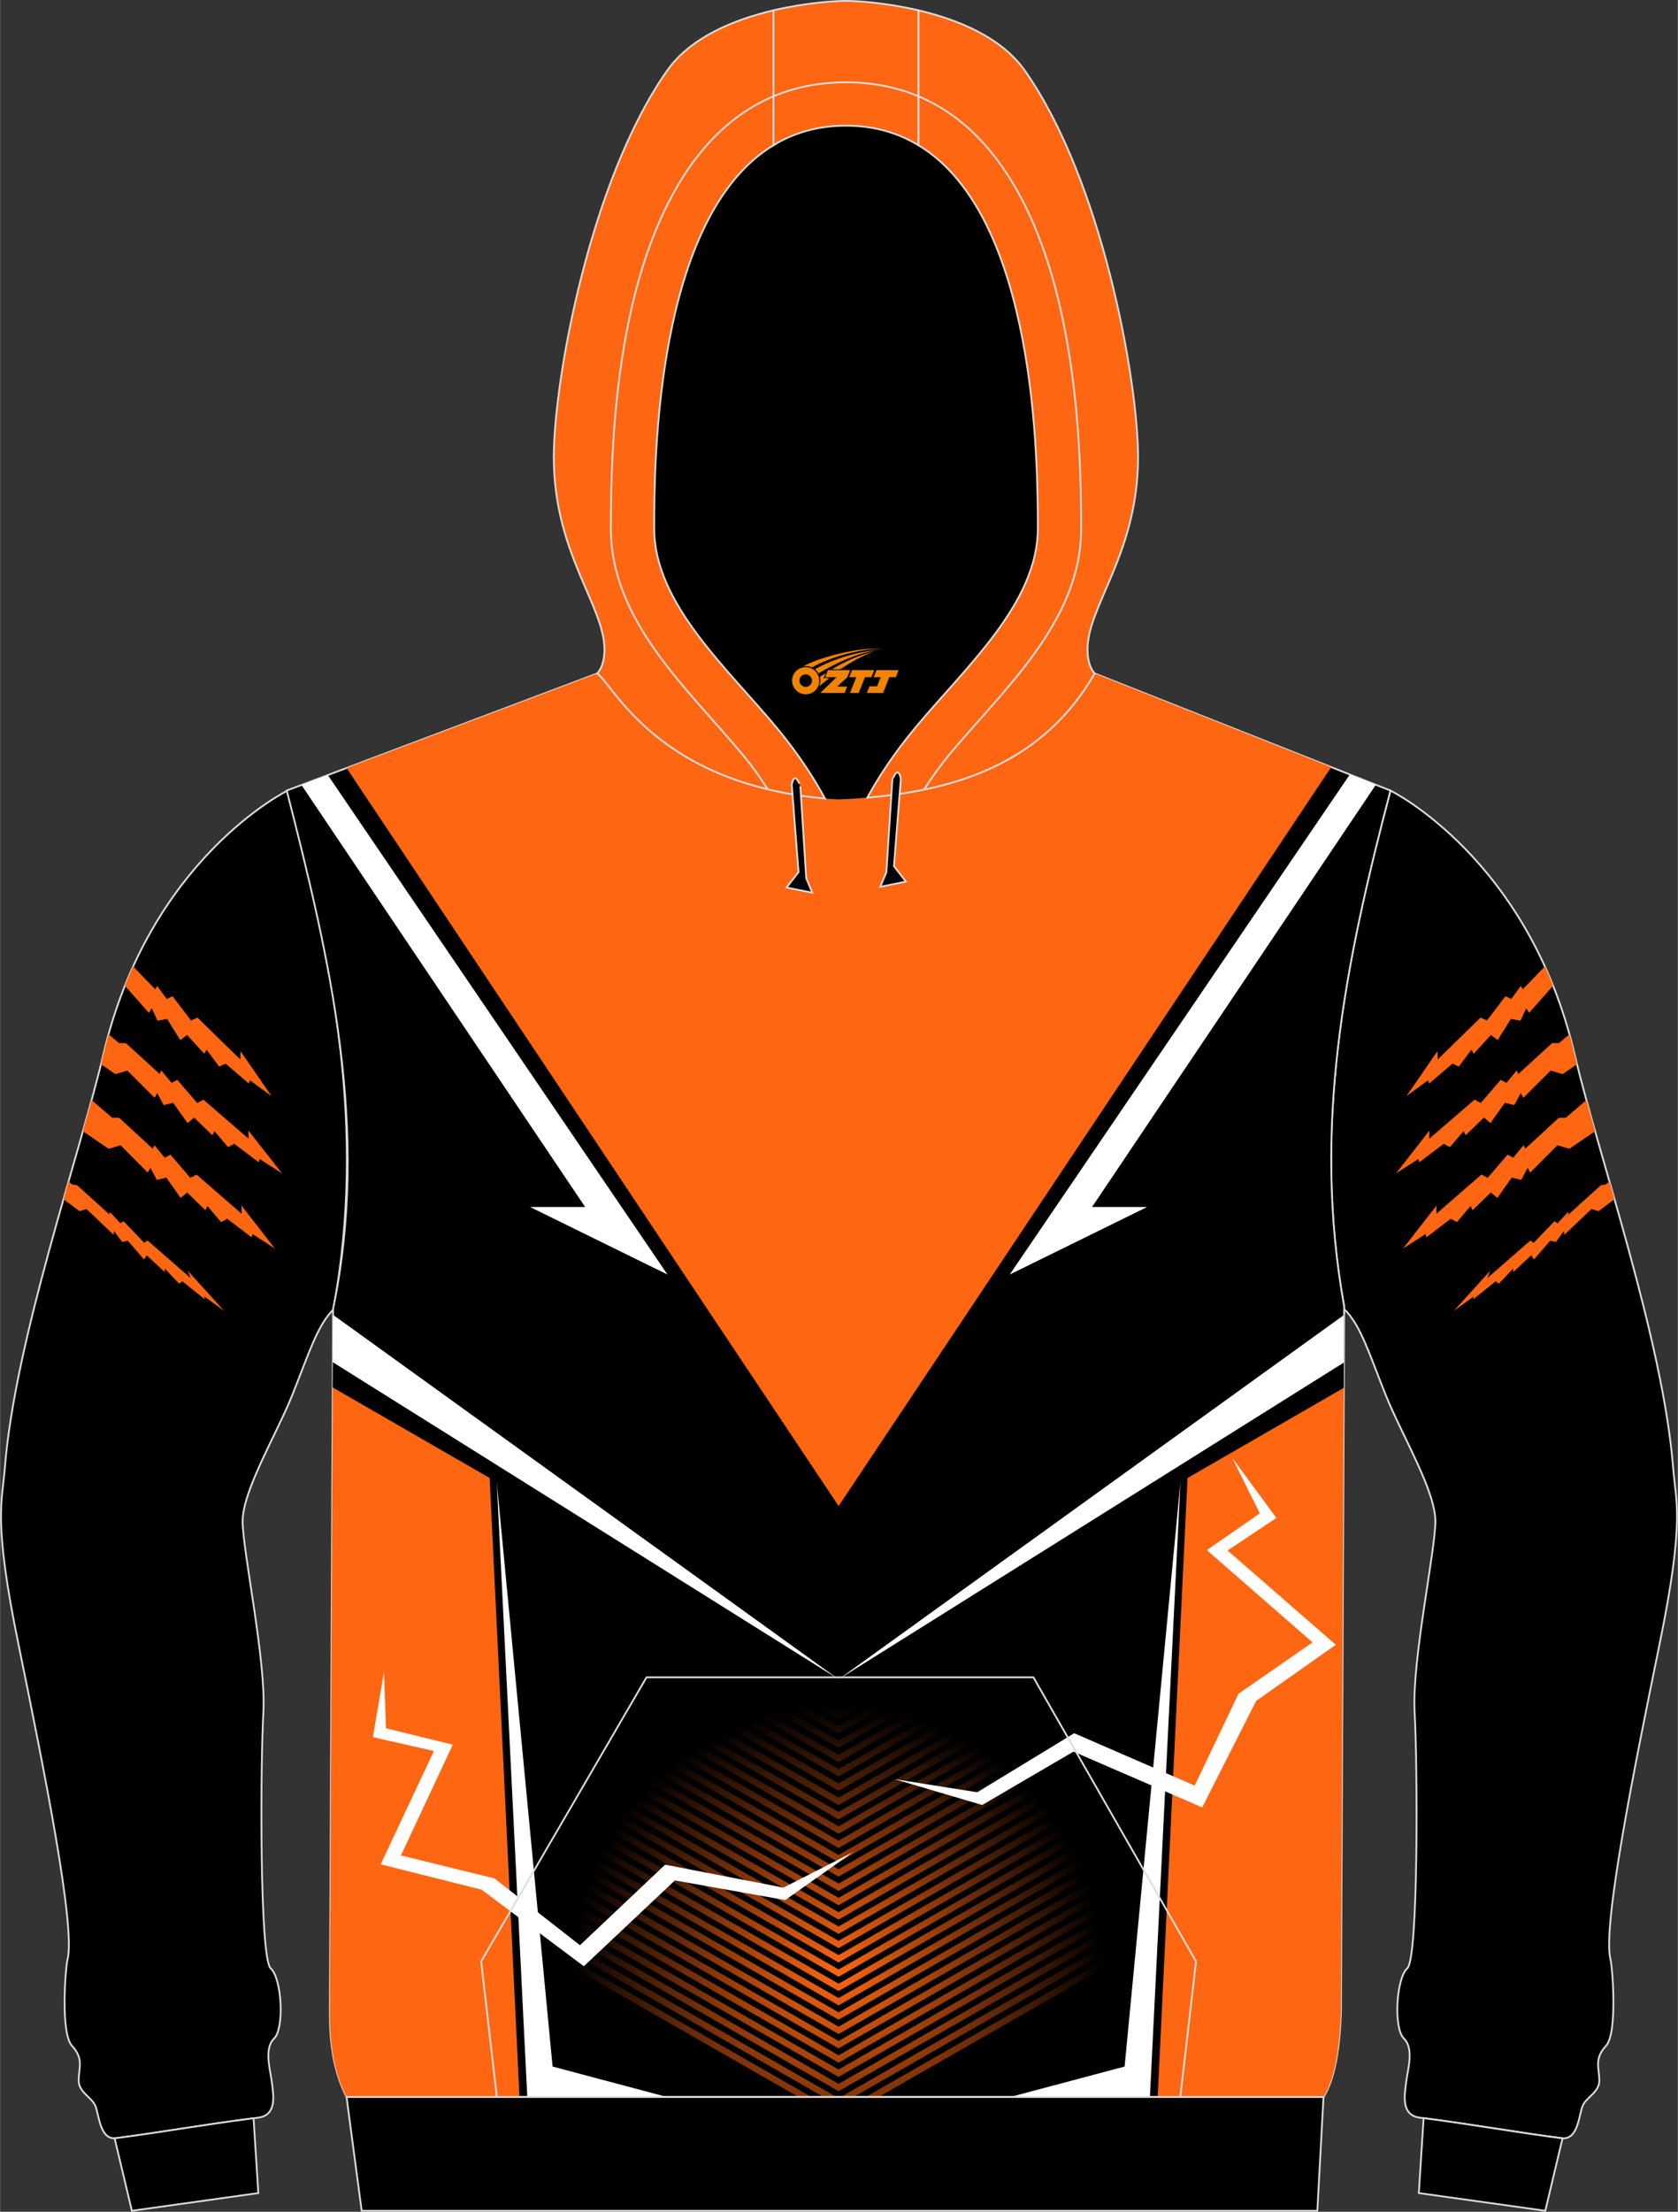 <?xml version="1.0" encoding="utf-8"?>
<!-- Generator: Adobe Illustrator 24.0.1, SVG Export Plug-In . SVG Version: 6.00 Build 0)  -->
<svg xmlns="http://www.w3.org/2000/svg" xmlns:xlink="http://www.w3.org/1999/xlink" version="1.1" id="图层_1" x="0px" y="0px" width="378px" height="498px" viewBox="0 0 378.09 498.19" enable-background="new 0 0 378.09 498.19" xml:space="preserve">
<rect x="0" y="0" width="378.09" height="498.19" fill="#333333" stroke="none"/>
<g>
	<path fill-rule="evenodd" clip-rule="evenodd" stroke="#DCDDDD" stroke-width="0.4" stroke-miterlimit="22.926" d="M373.96,370.34   c-5.72,27.98-12.97,63.83-11.04,71.11c0.41,1.58,1.64,16.5-1.04,19.38c-2.69,2.91-1.52,4.94-1.49,7.72s-3,3.83-3.79,5.85   c-0.82,2.06-1.01,7.66-4.65,7.22c-9.55-1.2-20.21-3.13-31.98-4.62c-4.27-0.54-3.51-4.91-3.13-7.88c0.35-2.94,1.87-7.66-0.51-9.97   c-2.34-2.34-1.74-13.52,0.79-15.8c2.53-2.31,2.31-46.13,1.64-57.72c-0.63-11.56,4.62-35.97,4.68-42.9   c0.03-6.96-7.62-19.6-11.2-28.52c-3.6-8.96-5.63-15.8-9.36-19.35v-0.57c-7.24-40.15,0-76.68,10.43-116.22   c0,0,31.15,15.26,41.5,59.4c5.41,22.92,19.93,64.37,22.21,93.14C377.63,338.33,379.71,342.33,373.96,370.34L373.96,370.34z"/>
	<g>
		<path fill-rule="evenodd" clip-rule="evenodd" fill="#FE6612" d="M316.93,246.89l4.85-3.55l0.27,0.72l5.23-4.48l1.44,0.66    l2.84-3.79l0.52,0.91l3.87-4.23l1.54,1.14l2.97-4.76l2.16,0.4l1.29-2.8l0.65,1.03l5.42-6.11c-0.6-1.49-1.22-2.94-1.86-4.35    l-5,5.16l-0.41-0.79l-2.15,2.96l-1.33-0.61l-4.17,5.47l-1.44-0.66l-9.65,9.42l-0.06-1.86L316.93,246.89z"/>
		<path fill-rule="evenodd" clip-rule="evenodd" fill="#FE6612" d="M314.56,264.31l5.05-3.25l0.22,0.73l5.49-4.15l1.4,0.75    l3.07-3.61l0.47,0.94l4.12-3.99l1.47,1.24l3.25-4.57l2.13,0.53l1.46-2.72l0.58,1.07l6.15-6.14l2.69,0.8l3.24-2.2    c-0.19-0.78-0.38-1.53-0.55-2.27c-0.36-1.54-0.75-3.04-1.16-4.5l-2.33,1.98l-1.57,0.01l-7.6,6.95l-0.36-0.81l-2.33,2.82    l-1.29-0.69l-4.49,5.21l-1.4-0.75l-10.21,8.81l0.05-1.86L314.56,264.31z"/>
		<path fill-rule="evenodd" clip-rule="evenodd" fill="#FE6612" d="M316.16,281.24l5.04-3.27l0.22,0.73l5.48-4.17l1.4,0.74    l3.06-3.61l0.47,0.94l4.11-4l1.47,1.23l3.24-4.58l2.13,0.52l1.45-2.72l0.59,1.07l6.13-6.16l2.69,0.8l5.79-3.95    c-0.69-2.42-1.34-4.77-1.96-7.02l-4.64,3.97l-1.57,0.02l-7.58,6.97l-0.36-0.81l-2.32,2.83l-1.29-0.69l-4.48,5.22l-1.4-0.74    l-10.18,8.84l0.05-1.86L316.16,281.24z"/>
		<path fill-rule="evenodd" clip-rule="evenodd" fill="#FE6612" d="M327.6,295.27l4.46-3.23l-0.08,0.62l5.04-4.05l0.72,0.54    l3.22-3.38l0.03,0.77l4.05-3.79l0.62,0.95l3.64-4.23l1.29,0.28l1.84-2.48l0.07,0.88l6.11-5.82l1.59,0.48l3.61-2.7    c-0.38-1.35-0.77-2.69-1.15-4.02l-0.83,0.72l-1.07,0.14l-7.35,6.64v-0.67l-2.46,2.64l-0.67-0.49l-4.69,4.88l-0.72-0.54l-9.71,8.47    l0.61-1.62L327.6,295.27z"/>
	</g>
	<path fill-rule="evenodd" clip-rule="evenodd" stroke="#DCDDDD" stroke-width="0.4" stroke-miterlimit="22.926" d="M4.13,370.34   c5.72,27.98,12.97,63.83,11.04,71.11c-0.41,1.58-1.64,16.5,1.04,19.38c2.69,2.91,1.52,4.94,1.49,7.72s3,3.83,3.79,5.85   c0.82,2.06,1.01,7.66,4.65,7.22c9.55-1.2,20.21-3.13,31.98-4.62c4.27-0.54,3.51-4.91,3.13-7.88c-0.35-2.94-1.87-7.66,0.51-9.97   c2.34-2.34,1.74-13.52-0.79-15.8c-2.53-2.31-2.31-46.13-1.64-57.72c0.63-11.56-4.62-35.97-4.68-42.9   c-0.03-6.96,7.62-19.6,11.2-28.52c3.6-8.96,5.63-15.8,9.36-19.35v-0.57c7.24-40.15,0-76.68-10.43-116.22c0,0-31.15,15.26-41.5,59.4   c-5.41,22.92-19.93,64.37-22.21,93.14C0.46,338.33-1.62,342.33,4.13,370.34L4.13,370.34z"/>
	<g>
		<path fill-rule="evenodd" clip-rule="evenodd" fill="#FE6612" d="M61.16,246.89l-4.85-3.55l-0.27,0.72l-5.23-4.48l-1.44,0.66    l-2.84-3.79l-0.52,0.91l-3.87-4.23l-1.54,1.14l-2.97-4.76l-2.16,0.4l-1.29-2.8l-0.65,1.03l-5.42-6.11    c0.6-1.49,1.22-2.94,1.86-4.35l5,5.16l0.41-0.79l2.15,2.96l1.33-0.61l4.17,5.47l1.44-0.66l9.65,9.42l0.06-1.86L61.16,246.89z"/>
		<path fill-rule="evenodd" clip-rule="evenodd" fill="#FE6612" d="M63.53,264.31l-5.05-3.25l-0.22,0.73l-5.49-4.15l-1.4,0.75    l-3.07-3.61l-0.47,0.94l-4.12-3.99l-1.47,1.24l-3.25-4.57l-2.13,0.53l-1.46-2.72l-0.58,1.07l-6.15-6.14l-2.69,0.8l-3.24-2.2    c0.19-0.78,0.38-1.53,0.55-2.27c0.36-1.54,0.75-3.04,1.16-4.5l2.33,1.98l1.57,0.01l7.6,6.95l0.36-0.81l2.33,2.82l1.29-0.69    l4.49,5.21l1.4-0.75l10.18,8.8l-0.05-1.86L63.53,264.31z"/>
		<path fill-rule="evenodd" clip-rule="evenodd" fill="#FE6612" d="M61.93,281.24l-5.04-3.27l-0.22,0.73l-5.48-4.17l-1.4,0.74    l-3.06-3.61l-0.47,0.94l-4.11-4l-1.47,1.23l-3.24-4.58l-2.13,0.52l-1.45-2.72l-0.59,1.07l-6.13-6.16l-2.69,0.8l-5.79-3.95    c0.69-2.42,1.34-4.77,1.96-7.02l4.64,3.97l1.57,0.02l7.58,6.97l0.36-0.81l2.32,2.83l1.29-0.69l4.48,5.22l1.4-0.74l10.18,8.84    l-0.05-1.86L61.93,281.24z"/>
		<path fill-rule="evenodd" clip-rule="evenodd" fill="#FE6612" d="M50.49,295.27l-4.46-3.23l0.08,0.62l-5.04-4.05l-0.72,0.54    l-3.22-3.38l-0.03,0.77l-4.05-3.79l-0.62,0.95l-3.64-4.23l-1.29,0.28l-1.84-2.48l-0.07,0.88l-6.11-5.82l-1.59,0.48l-3.61-2.7    c0.38-1.35,0.77-2.69,1.15-4.02l0.83,0.72l1.07,0.14l7.35,6.64v-0.67l2.46,2.64l0.67-0.49l4.69,4.88l0.72-0.54l9.71,8.47    l-0.61-1.62L50.49,295.27z"/>
	</g>
	<path fill-rule="evenodd" clip-rule="evenodd" stroke="#DCDDDD" stroke-width="0.4" stroke-miterlimit="22.926" d="M64.59,178.07   l69.97-26.37c3.83,2.63,13.92,25.96,54.53,28.4c23.98-1.08,45.2-6.96,57.58-28.4l66.65,26.37c-10.4,39.55-17.68,76.07-10.43,116.22   l-0.74,159.18c-0.32,8.2-1.42,14.88-3.92,18.87H78.07c-3.13-6.33-3.79-12.83-3.76-19.25c0-4.08,0.03-8.2,0.06-12.32l0.66-145.92   C83.41,254.5,74.33,216.13,64.59,178.07L64.59,178.07z"/>
	
		<radialGradient id="SVGID_1_" cx="188.69" cy="53.279" r="59.948" gradientTransform="matrix(1 0 0 -1 0 497.181)" gradientUnits="userSpaceOnUse">
		<stop offset="0" style="stop-color:#FE6612"/>
		<stop offset="1" style="stop-color:#FE6612;stop-opacity:0"/>
	</radialGradient>
	<path fill-rule="evenodd" clip-rule="evenodd" fill="url(#SVGID_1_)" d="M188.96,353.35l113.01-64.69   c0.07,0.51,0.15,1.01,0.23,1.52L188.96,355L75.9,290.28c0.09-0.5,0.18-1,0.26-1.51L188.96,353.35L188.96,353.35z M302.43,291.61   l-113.47,64.96L75.64,291.7c-0.09,0.5-0.19,0.99-0.28,1.49l113.6,65.03l113.73-65.1C302.6,292.62,302.51,292.11,302.43,291.61   L302.43,291.61z M302.89,294.57l-113.93,65.22L75.08,294.6l-0.05,0.26l-0.01,1.36l113.94,65.22l113.92-65.22L302.89,294.57   L302.89,294.57z M302.87,297.8l-113.92,65.21L75.01,297.79L75,299.44l113.95,65.23l113.91-65.21L302.87,297.8L302.87,297.8z    M302.86,301.04l-113.9,65.2L75,301l-0.01,1.65l113.97,65.24l113.89-65.2L302.86,301.04L302.86,301.04z M302.84,304.27   l-113.89,65.19L74.98,304.22l-0.01,1.65l113.98,65.25l113.88-65.19L302.84,304.27L302.84,304.27z M302.83,307.5l-113.87,65.19   L74.97,307.43l-0.01,1.65l114,65.26l113.86-65.18L302.83,307.5L302.83,307.5z M302.81,310.73l-113.86,65.18l-114-65.26l-0.01,1.65   l114.01,65.27L302.8,312.4L302.81,310.73L302.81,310.73z M302.8,313.97l-113.84,65.17L74.94,313.86l-0.01,1.65l114.03,65.27   l113.83-65.16L302.8,313.97L302.8,313.97z M302.78,317.2l-113.83,65.16L74.92,317.08l-0.01,1.65l114.04,65.28l113.82-65.16   L302.78,317.2L302.78,317.2z M302.77,320.43l-113.81,65.15L74.91,320.29l-0.01,1.65l114.05,65.29l113.8-65.15L302.77,320.43   L302.77,320.43z M302.75,323.66l-113.8,65.14L74.89,323.51l-0.01,1.65l114.07,65.3l113.79-65.14L302.75,323.66L302.75,323.66z    M302.74,326.89l-113.78,65.13l-114.08-65.3l-0.01,1.65l114.08,65.31l113.77-65.13L302.74,326.89L302.74,326.89z M302.72,330.13   l-113.77,65.13L74.87,329.94l-0.01,1.65l114.1,65.32l113.76-65.12V330.13L302.72,330.13z M302.71,333.36l-113.75,65.12   L74.85,333.15l-0.01,1.65l114.11,65.32l113.74-65.11L302.71,333.36L302.71,333.36z M302.69,336.59L188.96,401.7L74.84,336.37   l-0.01,1.65l114.13,65.33l113.73-65.1V336.59L302.69,336.59z M302.68,339.82l-113.72,65.1L74.82,339.59l-0.01,1.65l114.14,65.34   l113.71-65.1L302.68,339.82L302.68,339.82z M302.66,343.05l-113.71,65.09L74.81,342.8l-0.01,1.65l114.16,65.35l113.7-65.09   L302.66,343.05L302.66,343.05z M302.65,346.29l-113.69,65.08L74.79,346.02l-0.01,1.65l114.17,65.36l113.68-65.08L302.65,346.29   L302.65,346.29z M302.63,349.52l-113.68,65.07L74.78,349.23l-0.01,1.65l114.19,65.37l113.67-65.07V349.52L302.63,349.52z    M302.62,352.75l-113.66,65.07l-114.2-65.37l-0.01,1.65l114.2,65.37l113.65-65.06L302.62,352.75L302.62,352.75z M302.6,355.98   l-0.01,1.66l-113.64,65.05L74.74,357.31l0.01-1.65l114.21,65.38L302.6,355.98L302.6,355.98z M302.59,359.21l-0.01,1.66   l-113.62,65.04L74.73,360.53l0.01-1.65l114.22,65.39L302.59,359.21L302.59,359.21z M302.57,362.45l-0.01,1.66l-113.61,65.03   l-114.24-65.4l0.01-1.65l114.24,65.39L302.57,362.45L302.57,362.45z M302.56,365.68l-0.01,1.66l-113.59,65.03L74.7,366.96   l0.01-1.65l114.25,65.4L302.56,365.68L302.56,365.68z M302.54,368.91l-0.01,1.66l-113.58,65.02L74.68,370.17l0.01-1.65   l114.27,65.41L302.54,368.91L302.54,368.91z M302.53,372.14l-0.01,1.66l-113.56,65.01L74.67,373.39l0.01-1.65l114.28,65.42   L302.53,372.14L302.53,372.14z M302.51,375.38l-0.01,1.66l-113.55,65L74.65,376.6l0.01-1.65l114.29,65.43L302.51,375.38   L302.51,375.38z M302.5,378.61l-0.01,1.66l-113.53,64.99L74.64,379.82l0.01-1.65l114.31,65.44L302.5,378.61L302.5,378.61z    M302.48,381.84l-0.01,1.66l-113.52,64.98L74.63,383.03l0.01-1.65l114.32,65.44L302.48,381.84L302.48,381.84z M302.47,385.07   l-0.01,1.66l-113.5,64.97L74.61,386.25l0.01-1.65l114.34,65.45L302.47,385.07L302.47,385.07z M302.45,388.3l-0.01,1.66   l-113.49,64.97L74.6,389.46l0.01-1.65l114.35,65.46L302.45,388.3L302.45,388.3z M302.44,391.54l-0.01,1.66l-113.47,64.96   L74.58,392.68l0.01-1.65l114.37,65.47L302.44,391.54L302.44,391.54z M302.42,394.77l-0.01,1.66l-113.46,64.95L74.57,395.89   l0.01-1.65l114.38,65.48L302.42,394.77L302.42,394.77z M302.41,398l-0.01,1.66L188.96,464.6l-114.4-65.49l0.01-1.65l114.4,65.49   L302.41,398L302.41,398z M302.39,401.23l-0.01,1.66l-113.43,64.93l-114.42-65.5l0.01-1.65l114.41,65.49L302.39,401.23   L302.39,401.23z M302.38,404.46l-0.01,1.66l-113.41,64.92l-114.44-65.5l0.01-1.65l114.43,65.5L302.38,404.46L302.38,404.46z    M302.36,407.7l-0.01,1.66l-110.04,62.99h-2.89L302.36,407.7L302.36,407.7z M302.35,410.93l-0.01,1.66l-104.39,59.76h-2.89   L302.35,410.93L302.35,410.93z M188.49,472.35h-2.89l-111.09-63.6l0.01-1.65L188.49,472.35L188.49,472.35z M182.85,472.35h-2.89   L74.49,411.97l0.01-1.65L182.85,472.35z"/>
	<path fill-rule="evenodd" clip-rule="evenodd" fill="#FE6612" d="M260.86,472.35l6.79-140.69L302.81,311l-0.66,142.49   c-0.32,8.2-1.42,14.88-3.92,18.87L260.86,472.35L260.86,472.35z"/>
	<polygon fill-rule="evenodd" clip-rule="evenodd" points="188.96,378.26 302.88,296.17 302.8,312.61  "/>
	<polygon fill-rule="evenodd" clip-rule="evenodd" fill="#FFFFFF" points="188.96,378.26 302.88,296.17 302.83,306.9  "/>
	<polygon fill-rule="evenodd" clip-rule="evenodd" fill="#FFFFFF" points="277.66,328.37 283.88,340.88 271.94,349.16    295.76,369.94 279.08,381.51 269.21,402.2 242.04,390.4 220.21,403.7 201.59,400.75 221.31,406.57 241.88,394.55 270.89,407.11    283.06,383.12 301,370.48 276.61,349.24 287.62,341.92  "/>
	<polygon fill-rule="evenodd" clip-rule="evenodd" fill="#FFFFFF" points="265.99,333.84 259.11,472.35 227.58,472.35    253.41,465.48  "/>
	<path fill-rule="evenodd" clip-rule="evenodd" fill="#FE6612" d="M188.96,339.23L78.08,172.99l56.48-21.29   c3.83,2.63,13.92,25.96,54.53,28.4c23.98-1.08,45.2-6.96,57.58-28.4l53.3,21.09L188.96,339.23z"/>
	<path fill-rule="evenodd" clip-rule="evenodd" fill="#FE6612" d="M117.05,472.35l-6.79-140.69L74.95,310.9l-0.59,129.88   c-0.03,4.11-0.06,8.23-0.06,12.32c-0.03,6.42,0.63,12.92,3.76,19.25H117.05z"/>
	<polygon fill-rule="evenodd" clip-rule="evenodd" points="188.96,378.26 75.02,296.16 74.94,312.51  "/>
	<polygon fill-rule="evenodd" clip-rule="evenodd" fill="#FFFFFF" points="188.96,378.26 75.02,296.16 74.97,306.83  "/>
	<polygon fill-rule="evenodd" clip-rule="evenodd" fill="#FFFFFF" points="86.51,376.64 86.95,389.29 102.01,392.98 90.33,417.93    111.39,423.1 130.67,438.15 149.87,420.01 176.52,425.18 192.21,417.19 176.92,427.98 152.06,423.56 131.54,442.89 108.52,425.65    85.77,419.93 97.76,394.41 84.01,391.28  "/>
	<polygon fill-rule="evenodd" clip-rule="evenodd" fill="#FFFFFF" points="111.92,333.84 118.8,472.35 150.33,472.35 124.5,465.48     "/>
	<polygon fill-rule="evenodd" clip-rule="evenodd" fill="#FFFFFF" points="227.52,287.08 304.16,174.45 310.03,176.77    246.07,271.87 258.49,271.87  "/>
	<polygon fill-rule="evenodd" clip-rule="evenodd" fill="#FFFFFF" points="150.39,287.08 73.85,174.58 67.91,176.82 131.84,271.87    119.42,271.87  "/>
	<path fill-rule="evenodd" clip-rule="evenodd" d="M201.34,179.05L201.34,179.05l-0.44,0.06L201.34,179.05L201.34,179.05z    M195.42,179.68c2.28-4.18,5.72-9.62,10.72-15.64c11.14-13.46,27.71-28.05,27.71-44.99c0-14.44-0.19-70.22-26.92-86.34   c-4.58-2.78-9.99-4.4-16.33-4.4s-11.71,1.61-16.33,4.4c-26.7,16.12-26.89,71.9-26.89,86.34c0,16.94,16.58,31.53,27.71,44.99   c5.06,6.11,8.51,11.62,10.78,15.83c1.04,0.09,2.12,0.16,3.19,0.22C191.25,180,193.34,179.87,195.42,179.68L195.42,179.68   L195.42,179.68z M185.86,179.87c-0.35-0.03-0.66-0.06-1.01-0.13C185.2,179.81,185.52,179.84,185.86,179.87L185.86,179.87   L185.86,179.87z M184.28,179.71L184.28,179.71c-1.48-0.15-2.91-0.34-4.3-0.57l0,0C181.37,179.36,182.79,179.55,184.28,179.71z"/>
	<path fill-rule="evenodd" clip-rule="evenodd" stroke="#DCDDDD" stroke-width="0.4" stroke-miterlimit="22.926" d="M348.21,497.97   l-28.5-3.99l1.08-16.88c11.46,1.49,21.83,3.35,31.15,4.53c0.06,0,0.09,0,0.16,0l0,0l0,0L348.21,497.97z"/>
	<path fill-rule="evenodd" clip-rule="evenodd" stroke="#DCDDDD" stroke-width="0.4" stroke-miterlimit="22.926" d="M29.69,497.97   l28.5-3.99l-1.08-16.85c-11.46,1.46-21.83,3.32-31.15,4.49c-0.06,0-0.09,0-0.16,0l0,0l0,0L29.69,497.97z"/>
	
		<path fill-rule="evenodd" clip-rule="evenodd" fill="#FE6612" stroke="#DCDDDD" stroke-width="0.4" stroke-miterlimit="22.926" d="   M206.93,2.32c8.76,2.06,18.63,6.01,23.95,13.52c17.46,24.73,25.56,69.94,25.56,87.13c0,21.59-11.39,33.5-11.39,43.31   c0,3.86,1.55,5.35,1.61,5.41c-11.27,19.54-29.89,26.15-51.24,27.98c2.28-4.18,5.72-9.62,10.72-15.64   c11.13-13.46,27.71-28.05,27.71-44.99c0-14.44-0.19-70.22-26.92-86.34L206.93,2.32L206.93,2.32L206.93,2.32z M174.29,32.71   c-26.7,16.12-26.89,71.9-26.89,86.34c0,16.94,16.58,31.53,27.71,44.99c5.06,6.11,8.51,11.62,10.78,15.83   c-37.93-3.45-47.61-25.61-51.34-28.17c0,0,1.64-1.49,1.64-5.41c0-9.81-11.42-21.72-11.42-43.31c0-17.19,8.13-62.4,25.59-87.13   c5.28-7.5,15.19-11.47,23.91-13.52v30.38C174.28,32.71,174.29,32.71,174.29,32.71z"/>
	
		<path fill-rule="evenodd" clip-rule="evenodd" fill="#FE6612" stroke="#DCDDDD" stroke-width="0.4" stroke-miterlimit="22.926" d="   M206.93,2.32v30.39c-4.58-2.78-9.99-4.4-16.33-4.4c-6.33,0-11.71,1.61-16.33,4.4V2.32c7.46-1.74,14.08-2.12,16.33-2.12   C192.89,0.2,199.5,0.58,206.93,2.32L206.93,2.32z"/>
	
		<path fill-rule="evenodd" clip-rule="evenodd" fill="#000108" stroke="#DCDDDD" stroke-width="0.4" stroke-miterlimit="22.926" d="   M202.98,175.41l-1.55,19.69l2.69,3.48l-5.79,1.17l1.39-3.26l1.33-20.67C201.05,175.82,202.25,171.99,202.98,175.41L202.98,175.41z"/>
	
		<path fill-rule="evenodd" clip-rule="evenodd" fill="#000108" stroke="#DCDDDD" stroke-width="0.4" stroke-miterlimit="22.926" d="   M178.4,176.74l1.52,19.69l-2.69,3.48l5.79,1.17l-1.36-3.26l-1.33-20.71C180.33,177.12,179.1,173.29,178.4,176.74L178.4,176.74z"/>
	<polygon fill-rule="evenodd" clip-rule="evenodd" stroke="#DCDDDD" stroke-width="0.4" stroke-miterlimit="22.926" points="   78.07,472.35 298.23,472.35 296.84,497.97 81.48,497.97  "/>
	<path fill="none" stroke="#DCDDDD" stroke-width="0.4" stroke-miterlimit="22.926" d="M172.96,177.75   c-1.77-2.75-3.6-5.32-5.41-7.5c-12.34-14.92-29.92-30.2-29.92-51.19c0-16.85,1.01-33.94,4.84-50.37   c5.79-24.76,19.23-50.15,48.14-50.15 M208.2,177.88c1.77-2.78,3.67-5.41,5.47-7.63c12.37-14.92,29.95-30.2,29.95-51.19   c0-16.85-1.04-33.94-4.87-50.37c-5.75-24.76-19.2-50.15-48.14-50.15"/>
	<polyline fill="none" stroke="#DCDDDD" stroke-width="0.4" stroke-miterlimit="22.926" points="111.94,472.35 108.4,441.8    145.67,377.81 232.85,377.81 269.5,441.8 265.96,472.35  "/>
	
</g>
<g id="图层_x0020_1">
	<path fill="#F08300" d="M178.65,154.35c0.416,1.136,1.472,1.984,2.752,2.032c0.144,0,0.304,0,0.448-0.016h0.016   c0.016,0,0.064,0,0.128-0.016c0.032,0,0.048-0.016,0.08-0.016c0.064-0.016,0.144-0.032,0.224-0.048c0.016,0,0.016,0,0.032,0   c0.192-0.048,0.4-0.112,0.576-0.208c0.192-0.096,0.4-0.224,0.608-0.384c0.672-0.56,1.104-1.408,1.104-2.352   c0-0.224-0.032-0.448-0.08-0.672l0,0C184.49,152.47,184.44,152.3,184.36,152.12C183.89,151.03,182.81,150.27,181.54,150.27C179.85,150.27,178.47,151.64,178.47,153.34C178.47,153.69,178.53,154.03,178.65,154.35L178.65,154.35L178.65,154.35z M182.95,153.37L182.95,153.37C182.92,154.15,182.26,154.75,181.48,154.71C180.69,154.68,180.1,154.03,180.13,153.24c0.032-0.784,0.688-1.376,1.472-1.344   C182.37,151.93,182.98,152.6,182.95,153.37L182.95,153.37z"/>
	<polygon fill="#F08300" points="196.98,150.95 ,196.34,152.54 ,194.9,152.54 ,193.48,156.09 ,191.53,156.09 ,192.93,152.54 ,191.35,152.54    ,191.99,150.95"/>
	<path fill="#F08300" d="M198.95,146.22c-1.008-0.096-3.024-0.144-5.056,0.112c-2.416,0.304-5.152,0.912-7.616,1.664   C184.23,148.6,182.36,149.32,181.01,150.09C181.21,150.06,181.4,150.04,181.59,150.04c0.48,0,0.944,0.112,1.36,0.288   C187.05,148.01,194.25,145.96,198.95,146.22L198.95,146.22L198.95,146.22z"/>
	<path fill="#F08300" d="M184.42,151.69c4-2.368,8.88-4.672,13.488-5.248c-4.608,0.288-10.224,2-14.288,4.304   C183.94,151,184.21,151.32,184.42,151.69C184.42,151.69,184.42,151.69,184.42,151.69z"/>
	<polygon fill="#F08300" points="202.47,150.95 ,201.85,152.54 ,200.39,152.54 ,198.98,156.09 ,198.52,156.09 ,197.01,156.09 ,195.32,156.09    ,195.91,154.59 ,197.62,154.59 ,198.44,152.54 ,196.85,152.54 ,197.49,150.95"/>
	<polygon fill="#F08300" points="191.56,150.95 ,190.92,152.54 ,188.63,154.65 ,190.89,154.65 ,190.31,156.09 ,184.82,156.09 ,188.49,152.54    ,185.91,152.54 ,186.55,150.95"/>
	<path fill="#F08300" d="M196.84,146.81c-3.376,0.752-6.464,2.192-9.424,3.952h1.888C191.73,149.19,194.07,147.76,196.84,146.81z    M186.04,151.63C185.41,152.01,185.35,152.06,184.74,152.47c0.064,0.256,0.112,0.544,0.112,0.816c0,0.496-0.112,0.976-0.32,1.392   c0.176-0.16,0.32-0.304,0.432-0.4c0.272-0.24,0.768-0.64,1.6-1.296l0.32-0.256H185.56l0,0L186.04,151.63L186.04,151.63L186.04,151.63z"/>
</g>
</svg>